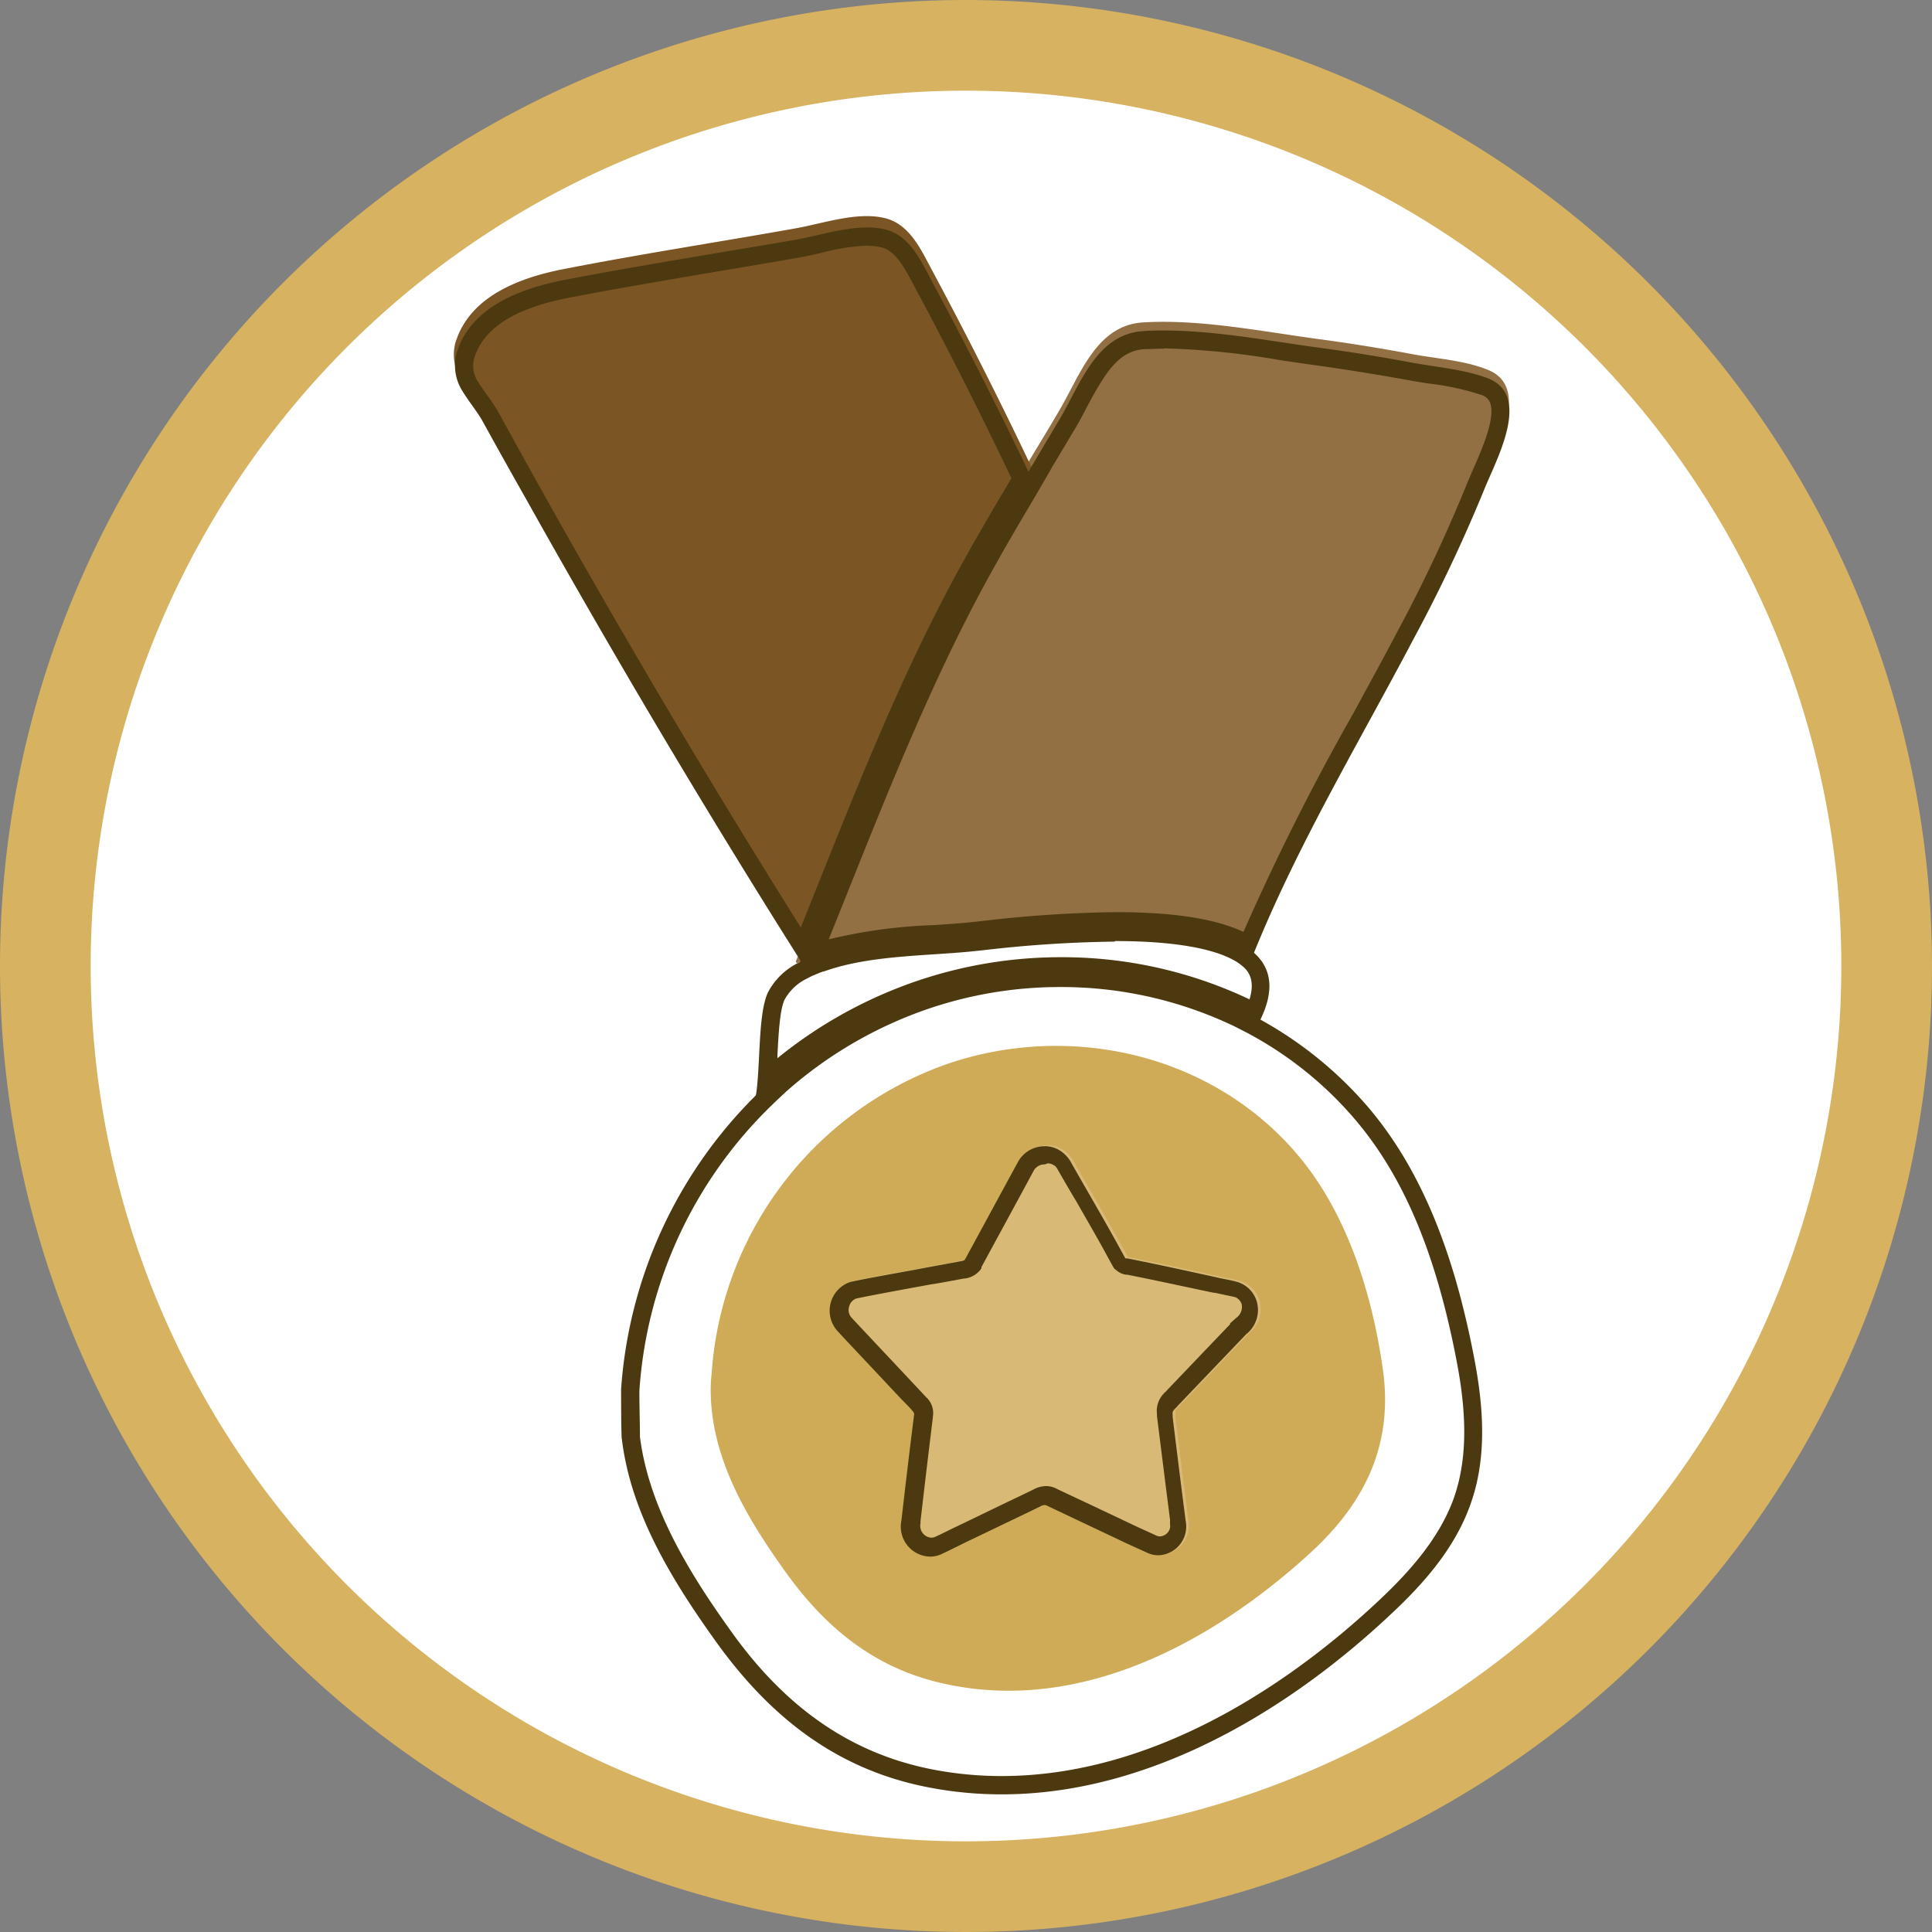 <svg xmlns="http://www.w3.org/2000/svg" viewBox="0 0 213.08 213.08"><rect x="0" y="0" width="213.08" height="213.08" fill="#808080" stroke="none"/><defs><style>.cls-1{fill:#fff;}.cls-2{fill:#d6b261;}.cls-3{fill:#937043;}.cls-4{fill:#7c5525;}.cls-5{fill:#4c390f;}.cls-6{fill:#cfab57;}.cls-7{opacity:0.64;}.cls-8{fill:#dcc186;}</style></defs><g id="Capa_2" data-name="Capa 2"><g id="Diseño"><circle class="cls-1" cx="106.54" cy="106.54" r="101.54"/><path class="cls-2" d="M106.54,10A96.54,96.54,0,1,1,10,106.54,96.54,96.54,0,0,1,106.54,10m0-10A106.54,106.54,0,1,0,213.08,106.54,106.66,106.66,0,0,0,106.54,0Z"/><path class="cls-3" d="M164,40.75c-2.52-1-5.53-1.19-8.18-1.68q-5.31-1-10.67-1.71c-6.14-.84-12.9-2.18-19.1-1.8-5.17.32-6.94,5.87-9.24,9.74-1.16,2-2.33,3.89-3.49,5.83l-1,1.73c-1.93,3.24-3.84,6.51-5.64,9.83-7,12.91-12.19,26.79-17.71,40.38-.27.66-.54,1.31-.8,2-.13.3-.24.59-.37.88a.2.2,0,0,0,.14.28,9.12,9.12,0,0,1,.83-.41l0,0,.85-.35.5-.18c5.09-1.84,11.19-1.82,16.43-2.29,3.64-.32,22.54-3,30.19,1.13a8.44,8.44,0,0,1,1.27.83l0-.05c4.89-12.25,11.7-23.55,17.83-35.19a172.53,172.53,0,0,0,7.79-16.58C164.92,49.8,169,42.63,164,40.75Z"/><path class="cls-4" d="M50.28,37.6a5.28,5.28,0,0,0,.51,4.2c.74,1.23,1.75,2.43,2.31,3.45q2.35,4.3,4.76,8.6Q62.69,62.49,67.67,71q10.17,17.46,21,34.54h0c5.83-14.21,11.18-28.81,18.51-42.34,1.8-3.32,3.71-6.59,5.64-9.84l1-1.72q-5.22-11-11-21.79c-1.27-2.35-2.5-5.21-5.38-5.83-3.08-.67-6.77.66-9.78,1.18C79.24,26.7,70.76,28,62.35,29.64c-4.89.93-10.43,2.94-12.07,8Z"/><path d="M114.87,58.3l0,0v0Z"/><path class="cls-5" d="M117,108.86a44.2,44.2,0,0,1,19.26,4.39l1.3.67a40.72,40.72,0,0,1,11.61,9.22c5.58,6.41,9.25,15.09,11.55,27.33,1.16,6.18,1,10.9-.41,14.85-1.28,3.48-3.68,6.83-7.56,10.56-7.78,7.47-23.61,20-42.27,20a40,40,0,0,1-7.43-.69c-8.91-1.68-16.19-6.61-22.28-15.08-4.47-6.21-9.18-13.65-10.19-21.64l0-.21c0-.89-.08-4.12-.06-4.81v-.11a48.32,48.32,0,0,1,14.14-31c.6-.6,1.27-1.22,2-1.91a46.24,46.24,0,0,1,15.52-9.1A45.06,45.06,0,0,1,117,108.86m0-2a47.08,47.08,0,0,0-15.44,2.59,48.35,48.35,0,0,0-16.2,9.49c-.73.65-1.44,1.31-2.13,2a50.5,50.5,0,0,0-14.73,32.29c0,.06,0,5.47.09,5.51,1,8.3,5.69,15.8,10.55,22.56,6,8.27,13.38,14,23.54,15.88a42.24,42.24,0,0,0,7.8.72c16.45,0,32-9.38,43.66-20.57,3.35-3.22,6.42-6.9,8-11.32,1.87-5.1,1.49-10.66.51-15.9-1.9-10.07-5.17-20.42-12-28.28a42.93,42.93,0,0,0-12.18-9.67c-.45-.24-.91-.47-1.36-.69a45.92,45.92,0,0,0-20.14-4.6Z"/><path class="cls-6" d="M144.59,171.2c-10.8,9.91-25.45,17.86-40.52,14.48C96.45,184,91,179.5,86.55,173.25c-3.74-5.23-7.21-10.94-8-17.3-.09-.71-.14-1.42-.16-2.14s0-1.5.09-2.25a39,39,0,0,1,26-34.22c13.68-4.67,29.4-1.06,38.8,10.22,5.37,6.45,8.06,15.22,9.23,23.42S150.66,165.62,144.59,171.2Z"/><path class="cls-5" d="M123,103.79c7.51,0,11.14,1.1,12.87,2a5.69,5.69,0,0,1,1,.63c.54.43,1.69,1.35.94,3.8A48.16,48.16,0,0,0,117,105.57a49.24,49.24,0,0,0-16.1,2.7,50,50,0,0,0-15.16,8.44c0-.08,0-.17,0-.25.12-2.31.26-5.17.81-6.24a5.59,5.59,0,0,1,2.46-2.3c.25-.13.47-.25.66-.33h0l0,0,.75-.31.39-.14.06,0c3.7-1.33,8.05-1.62,12.27-1.9,1.26-.08,2.45-.16,3.64-.27l1.67-.17a137.28,137.28,0,0,1,14.46-.95m0-2a157,157,0,0,0-16.31,1.13c-5.24.47-11.32.45-16.41,2.28l-.49.18-.84.35,0,0-.83.41a7.56,7.56,0,0,0-3.28,3.15c-1.29,2.51-.78,9.23-1.55,12.33.69-.68,1.4-1.34,2.13-2a48.35,48.35,0,0,1,16.2-9.49A47.08,47.08,0,0,1,117,107.57a46,46,0,0,1,20.14,4.6c.45.22.91.45,1.36.69a.46.46,0,0,0,.41-.2c1.84-3.64,1.22-6.12-.85-7.78a8,8,0,0,0-1.27-.84c-3.25-1.73-8.53-2.25-13.81-2.25Z"/><path class="cls-5" d="M128.41,38.42a87.49,87.49,0,0,1,12.84,1.31c1.25.18,2.48.37,3.68.53,3.51.49,7.07,1.06,10.57,1.7.76.14,1.54.26,2.3.37a28.62,28.62,0,0,1,5.52,1.21,1.52,1.52,0,0,1,1,.82c.69,1.63-.87,5.18-1.81,7.3l-.67,1.57a167.91,167.91,0,0,1-7.68,16.35c-1.61,3.06-3.3,6.15-4.93,9.14a265,265,0,0,0-12.09,24.06c-3.14-1.47-7.78-2.18-14.13-2.18a140.29,140.29,0,0,0-14.89,1l-1.6.17c-1.14.1-2.31.18-3.54.26a57.12,57.12,0,0,0-11.58,1.57c.78-1.95,1.57-3.9,2.35-5.86,4.45-11.11,9.06-22.59,14.8-33.2,1.89-3.49,3.89-6.88,5.59-9.74l1-1.72,1-1.74,2.44-4.08c.46-.77.89-1.6,1.31-2.4,2-3.72,3.46-6.17,6.32-6.35.68,0,1.4-.06,2.14-.06m0-2c-.76,0-1.52,0-2.27.07-5.15.32-6.92,5.85-9.22,9.72L113.44,52c-.34.57-.69,1.14-1,1.72-1.93,3.24-3.83,6.49-5.62,9.81-7,12.88-12.17,26.74-17.68,40.3-.27.66-.54,1.31-.8,2l-.36.88c-.06.13,0,.22.13.27l.83-.41,0,0,.84-.35.49-.18c5.09-1.83,11.17-1.81,16.41-2.28A157,157,0,0,1,123,102.6c5.28,0,10.56.52,13.81,2.25a8,8,0,0,1,1.27.84l0-.06c4.88-12.22,11.68-23.5,17.8-35.12A173,173,0,0,0,163.69,54c1.3-3.27,5.36-10.43.33-12.31-2.52-.94-5.52-1.19-8.16-1.67q-5.31-1-10.65-1.71c-5.39-.74-11.25-1.86-16.8-1.86Z"/><path class="cls-5" d="M95.65,27.11a6.83,6.83,0,0,1,1.42.14c1.57.34,2.47,1.85,3.66,4.11.12.24.25.47.37.7,3.53,6.58,7.05,13.53,10.45,20.69l-.48.81c-1.72,2.89-3.74,6.33-5.66,9.88-5.86,10.81-10.51,22.41-15,33.63l-2.09,5.22C81.78,91.87,75.46,81.42,69.5,71.17c-3.31-5.67-6.6-11.43-9.78-17.12-1.57-2.82-3.17-5.7-4.74-8.57a18.38,18.38,0,0,0-1.28-1.93c-.37-.53-.76-1.07-1.07-1.59a3.2,3.2,0,0,1-.3-2.56c1.08-3.28,4.52-5.43,10.5-6.58,5.65-1.08,11.43-2.05,17-3,2.74-.46,5.49-.92,8.22-1.4.84-.14,1.71-.34,2.56-.54a23.73,23.73,0,0,1,5-.79m0-2c-2.63,0-5.49.94-7.92,1.36-8.42,1.46-16.88,2.78-25.28,4.39-4.88.93-10.4,2.94-12,7.94A5.25,5.25,0,0,0,50.92,43c.74,1.24,1.75,2.44,2.3,3.45Q55.59,50.75,58,55q4.82,8.61,9.79,17.15,10.14,17.43,20.92,34.47h0c5.82-14.18,11.16-28.76,18.48-42.25,1.79-3.32,3.69-6.58,5.62-9.82l1-1.72q-5.22-11-11-21.75c-1.26-2.35-2.49-5.2-5.36-5.82a8.73,8.73,0,0,0-1.85-.18Z"/><g class="cls-7"><path class="cls-8" d="M115.54,126.31a3.34,3.34,0,0,0-3,1.79l-1.16,2.13-4.63,8.53c-.11.16-.15.17-.65.26l-1.19.22-2.39.44c-2.2.43-6.26,1.12-8.41,1.59a3.34,3.34,0,0,0-1.46,5.4l.42.46,6.64,7.07c.29.3,1,1,1.25,1.32s.15.36.13.61c-.41,3.23-1,8.18-1.37,11.44a3.31,3.31,0,0,0,3.15,4,3.12,3.12,0,0,0,1.21-.25c.75-.33,2.56-1.26,3.3-1.6l6.56-3.15,1.09-.53a1.12,1.12,0,0,1,.48-.16.73.73,0,0,1,.36.12l8.77,4.15,2.2,1h0a2.87,2.87,0,0,0,1.22.27,3.17,3.17,0,0,0,3-3.82l-.15-1.2c-.35-2.69-.95-7.53-1.28-10.23l0-.3a.58.58,0,0,1,0-.19c0-.25.44-.55.57-.75l6.69-7,.84-.88a3.39,3.39,0,0,0,1.14-3.74,3.21,3.21,0,0,0-2-2c-.77-.24-1.71-.37-2.44-.55-3.18-.7-6.6-1.45-9.79-2.08l-.15,0c-.07,0-.06,0-.1-.05l-.55-1c-1.74-3.19-3.6-6.33-5.39-9.49a3.58,3.58,0,0,0-.92-1.12,3.16,3.16,0,0,0-2-.72Z"/></g><path class="cls-5" d="M115.54,128.31a1.18,1.18,0,0,1,.76.26l0,0,.05,0a2.27,2.27,0,0,1,.35.5c.65,1.14,1.31,2.28,2,3.42,1.14,2,2.31,4,3.42,6.05l.55,1,.2.35.26.21a2.14,2.14,0,0,0,1,.48l.16,0c3.11.61,6.4,1.34,9.58,2l.14,0c.32.08.66.14,1,.22s.88.17,1.24.27a1.26,1.26,0,0,1,.68.72l0,0v0a1.47,1.47,0,0,1-.59,1.56l-.67.6v.1l-.29.3-2.87,3-3.82,4-.09.11,0,0,0,0a2.85,2.85,0,0,0-1,1.8,2.44,2.44,0,0,0,0,.6l0,.3c.34,2.69.94,7.54,1.29,10.24l.15,1.2V168l0,.1a1.07,1.07,0,0,1-.22.88,1.19,1.19,0,0,1-.89.47,1,1,0,0,1-.37-.08h0l-2.19-1-4.73-2.24-4-1.88a2.52,2.52,0,0,0-1.28-.35,3,3,0,0,0-1.37.37l-1.07.52-1.86.89-4.66,2.25-1.42.68c-.68.34-1.46.72-1.84.89a1.06,1.06,0,0,1-.42.09,1.3,1.3,0,0,1-1.2-1.56l0-.11,0-.12.28-2.42c.35-3,.77-6.5,1.08-9v-.1a2.37,2.37,0,0,0-.74-2.19l-.58-.62-.59-.63-6.64-7.07-.44-.48a1.25,1.25,0,0,1-.24-1.19,1.28,1.28,0,0,1,.76-.88c1.3-.28,3.36-.66,5.18-1l3.11-.57v0c.52-.07,1.26-.21,2.37-.41l1.17-.22a2.6,2.6,0,0,0,2-1.13l0-.07,0-.07,4.63-8.53,1.15-2.13,0,0,0,0a1.37,1.37,0,0,1,1.22-.67m0-2a3.34,3.34,0,0,0-3,1.79l-1.16,2.13-4.63,8.53c-.11.16-.15.17-.65.26l-1.19.22-2.39.44c-2.2.43-6.26,1.12-8.41,1.59a3.34,3.34,0,0,0-1.46,5.4l.42.46,6.64,7.07c.29.3,1,1,1.25,1.32s.15.36.13.61c-.41,3.23-1,8.18-1.37,11.44a3.31,3.31,0,0,0,3.15,4,3.12,3.12,0,0,0,1.21-.25c.75-.33,2.56-1.26,3.3-1.6l6.56-3.15,1.09-.53a1.12,1.12,0,0,1,.48-.16.73.73,0,0,1,.36.12l8.77,4.15,2.2,1h0a2.87,2.87,0,0,0,1.22.27,3.17,3.17,0,0,0,3-3.82l-.15-1.2c-.35-2.69-.95-7.53-1.28-10.23l0-.3a.58.58,0,0,1,0-.19c0-.25.44-.55.57-.75l6.69-7,.84-.88a3.39,3.39,0,0,0,1.14-3.74,3.21,3.21,0,0,0-2-2c-.77-.24-1.71-.37-2.44-.55-3.18-.7-6.6-1.45-9.79-2.08l-.15,0c-.07,0-.06,0-.1-.05l-.55-1c-1.74-3.19-3.6-6.33-5.39-9.49a3.58,3.58,0,0,0-.92-1.12,3.16,3.16,0,0,0-2-.72Z"/></g></g></svg>